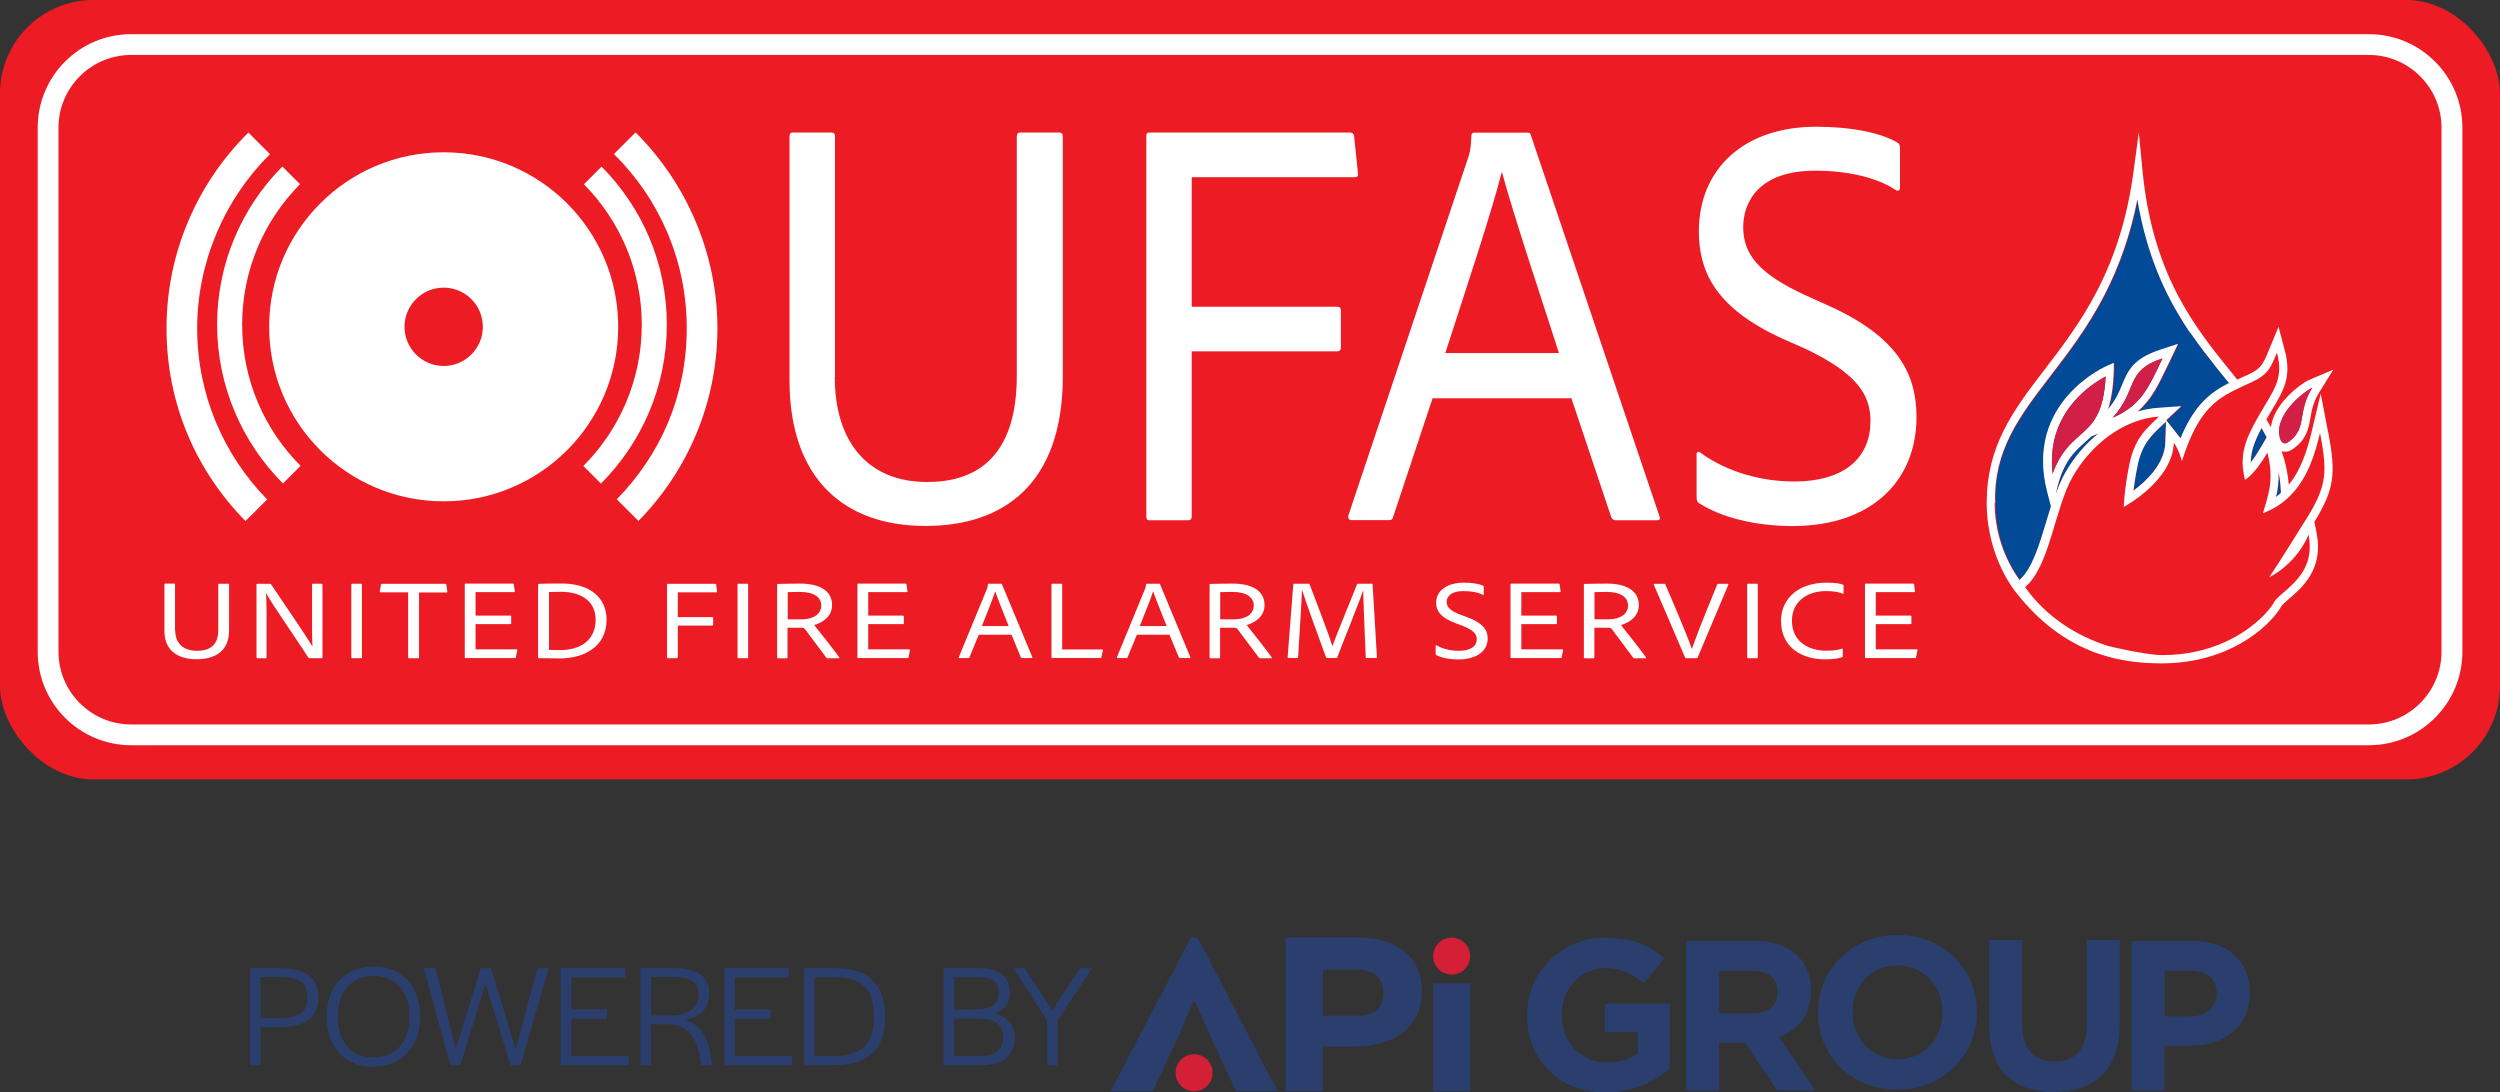 <svg preserveAspectRatio='xMinYMin' xmlns="http://www.w3.org/2000/svg" version="1.1" viewBox="0 0 240.66 105.16">
  <rect x="0" y="0" width="240.66" height="105.16" fill="#333333" stroke="none"/>
  <defs>
    <style>
      .st0 {
        fill: none;
      }

      .st1 {
        fill: #d51f36;
      }

      .st2 {
        fill: #004a98;
      }

      .st3 {
        fill: #2b3f6e;
      }

      .st4 {
        fill: #ed1c24;
      }

      .st5 {
        fill: #fff;
      }

      .st6 {
        fill: #d11f47;
      }
    </style>
  </defs>
  <rect class="st4" x="0" width="240.66" height="75.03" rx="9" ry="9"/>
  <path class="st5" d="M228.03,5.29c3.86,0,7,3.14,7,7v50.45c0,3.86-3.14,7-7,7H12.63c-3.86,0-7-3.14-7-7V12.29c0-3.86,3.14-7,7-7h215.41M228.03,3.29H12.63C7.65,3.29,3.63,7.32,3.63,12.29v50.45c0,4.97,4.03,9,9,9h215.41c4.97,0,9-4.03,9-9V12.29c0-4.97-4.03-9-9-9h0Z"/>
  <g>
    <path class="st5" d="M42.71,14.66c-9.28,0-16.8,7.52-16.8,16.8s7.52,16.8,16.8,16.8,16.8-7.52,16.8-16.8-7.52-16.8-16.8-16.8ZM42.71,35.23c-2.08,0-3.77-1.69-3.77-3.77s1.69-3.77,3.77-3.77,3.77,1.69,3.77,3.77-1.69,3.77-3.77,3.77Z"/>
    <g>
      <g>
        <path class="st5" d="M59.38,48.07l2.08,2.08c4.7-4.79,7.6-11.34,7.6-18.56s-3.02-14.03-7.88-18.84l-2.08,2.08c4.33,4.27,7.01,10.2,7.01,16.76s-2.57,12.22-6.73,16.47Z"/>
        <path class="st5" d="M25.71,48.07c-4.16-4.25-6.73-10.06-6.73-16.47s2.68-12.49,7.01-16.76l-2.08-2.08c-4.86,4.81-7.88,11.48-7.88,18.84s2.9,13.77,7.6,18.56l2.08-2.08Z"/>
      </g>
      <g>
        <path class="st5" d="M56.15,44.85l1.7,1.7c3.91-3.92,6.34-9.33,6.34-15.29s-2.4-11.31-6.28-15.22l-1.7,1.7c3.44,3.48,5.57,8.25,5.57,13.53s-2.15,10.11-5.63,13.59Z"/>
        <path class="st5" d="M28.94,44.85c-3.48-3.48-5.63-8.29-5.63-13.59s2.13-10.05,5.57-13.53l-1.7-1.7c-3.88,3.91-6.28,9.29-6.28,15.22s2.42,11.37,6.34,15.29l1.7-1.7Z"/>
      </g>
    </g>
  </g>
  <g>
    <path class="st5" d="M16.87,60.71c0,1.19.75,1.94,2.1,1.94,1.05,0,2.04-.4,2.04-1.96v-4.42c0-.05.02-.08.07-.08h.88c.06,0,.09.02.09.08v4.43c0,1.99-1.36,2.76-3.12,2.76-1.88,0-3.1-.89-3.1-2.7v-4.5s.01-.08.07-.08h.88s.07.02.07.06v4.45Z"/>
    <path class="st5" d="M24.78,63.36s-.09-.01-.09-.08v-7.02s.01-.06.07-.06h1.23c.06,0,.07.02.11.06,1.08,1.59,3.47,5.12,3.97,5.96h.01c-.02-.29-.04-.7-.04-1.65v-4.3c0-.05.02-.08.09-.08h.82c.06,0,.09.03.09.09v7c0,.05-.02.08-.11.08h-1.11c-.07,0-.11-.01-.14-.06-.56-.91-3.66-5.39-4.06-6.19h-.01c.02.42.05.95.05,1.91v4.27c0,.05-.02.08-.07.08h-.82Z"/>
    <path class="st5" d="M34.85,63.28c0,.05-.01.08-.07.08h-.87c-.06,0-.09-.02-.09-.08v-7.01c0-.05.02-.08.07-.08h.88s.07.02.07.06v7.02Z"/>
    <path class="st5" d="M39.28,57.02h-2.66s-.07-.02-.06-.08l.12-.68s.04-.06.1-.06h6.09c.06,0,.09.02.1.08l.09.67c.01.05-.01.08-.06.08h-2.66v6.25c0,.06-.02.09-.09.09h-.86c-.06,0-.1-.02-.1-.08v-6.26Z"/>
    <path class="st5" d="M49.66,63.29c-.01.05-.04.06-.09.06h-4.73c-.09,0-.1-.02-.1-.09v-7c0-.05.02-.08.09-.08h4.54c.06,0,.07.01.09.06l.1.68s0,.08-.06.08h-3.72v2.26h3.36s.07.02.07.07v.69c0,.05-.04.06-.07.06h-3.36v2.43h3.96c.06,0,.07.02.06.07l-.14.69Z"/>
    <path class="st5" d="M51.81,56.29c0-.05.01-.08.07-.09.31-.01.95-.03,2.18-.03,2.81,0,4.33,1.42,4.33,3.48,0,2.74-2.36,3.73-4.46,3.73-.7,0-1.63-.01-2.07-.02-.05,0-.06-.03-.06-.09v-6.98ZM52.84,62.56c.25.01.67.02,1.06.02,2,0,3.42-.95,3.44-2.92,0-1.8-1.42-2.69-3.3-2.69-.44,0-.83.01-1.19.02v5.56Z"/>
    <path class="st5" d="M65.24,63.28c0,.05-.02.08-.07.08h-.9s-.06-.03-.06-.08v-7.02s.01-.06.07-.06h4.57s.07.02.09.06l.09.68c.01.05-.01.08-.07.08h-3.71v2.39h3.31c.06,0,.09.02.09.06v.69s-.04.06-.09.06h-3.31v3.05Z"/>
    <path class="st5" d="M72.03,63.28c0,.05-.01.08-.07.08h-.87c-.06,0-.09-.02-.09-.08v-7.01c0-.05.02-.08.07-.08h.88s.07.02.07.06v7.02Z"/>
    <path class="st5" d="M74.88,63.36s-.07-.01-.07-.06v-7c0-.05.01-.09.07-.09.7-.02,1.33-.03,2.17-.03,1.83,0,3.05.68,3.05,2.07,0,1.02-.8,1.65-1.72,1.92.42.51,2.09,2.64,2.41,3.11.02.04.02.09-.04.09h-1.05c-.07,0-.1-.01-.14-.04-.39-.51-1.42-1.9-2.04-2.73-.1-.13-.16-.17-.29-.17h-1.42v2.88s-.02.06-.07.06h-.87ZM77.16,59.62c1.18,0,1.9-.53,1.9-1.33s-.72-1.31-2.05-1.31c-.47,0-.93.01-1.18.02v2.62h1.33Z"/>
    <path class="st5" d="M87.46,63.29c-.01.05-.04.06-.09.06h-4.73c-.09,0-.1-.02-.1-.09v-7c0-.05.02-.08.09-.08h4.54c.06,0,.07.01.09.06l.1.68s0,.08-.06.08h-3.72v2.26h3.36s.07.02.07.07v.69c0,.05-.04.06-.07.06h-3.36v2.43h3.96c.06,0,.07.02.06.07l-.14.69Z"/>
    <path class="st5" d="M94.22,61.1l-.9,2.19s-.04.06-.1.06h-.85c-.06,0-.09-.03-.07-.09l2.71-6.58c.04-.09.07-.16.09-.44,0-.03.02-.05.06-.05h1.22s.06.01.07.05l2.93,7.03s.01.08-.05.08h-.95s-.07-.02-.1-.05l-.91-2.2h-3.16ZM97.1,60.27c-.27-.7-1.06-2.6-1.29-3.34h-.01c-.21.69-.81,2.15-1.28,3.34h2.59Z"/>
    <path class="st5" d="M101.32,63.36c-.07,0-.1-.03-.1-.09v-7s.01-.08.07-.08h.9s.06.02.06.06v6.27h3.86c.06,0,.07.03.06.07l-.15.69c-.01.05-.05.06-.1.06h-4.61Z"/>
    <path class="st5" d="M109.44,61.1l-.9,2.19s-.04.06-.1.06h-.85c-.06,0-.09-.03-.07-.09l2.71-6.58c.04-.09.07-.16.09-.44,0-.03.02-.05.06-.05h1.22s.06.01.07.05l2.92,7.03s.01.08-.05.08h-.95s-.07-.02-.1-.05l-.91-2.2h-3.16ZM112.31,60.27c-.27-.7-1.06-2.6-1.3-3.34h-.01c-.21.69-.81,2.15-1.28,3.34h2.59Z"/>
    <path class="st5" d="M116.51,63.36s-.07-.01-.07-.06v-7c0-.05.01-.09.07-.09.7-.02,1.33-.03,2.17-.03,1.83,0,3.05.68,3.05,2.07,0,1.02-.8,1.65-1.72,1.92.42.51,2.09,2.64,2.41,3.11.02.04.02.09-.04.09h-1.04c-.07,0-.1-.01-.14-.04-.39-.51-1.42-1.9-2.04-2.73-.1-.13-.16-.17-.29-.17h-1.42v2.88s-.02.06-.07.06h-.87ZM118.79,59.62c1.18,0,1.9-.53,1.9-1.33s-.72-1.31-2.05-1.31c-.47,0-.93.01-1.18.02v2.62h1.33Z"/>
    <path class="st5" d="M124.59,56.19h1.38c.06,0,.07.02.1.06.42,1.12,1.93,5.01,2.19,5.95h.01c.29-.9,1.94-4.84,2.36-5.95.01-.04.02-.06.09-.06h1.34c.06,0,.06.01.07.05l.42,7.04s-.02.06-.07.06h-.92c-.06,0-.09-.01-.09-.05-.11-2.49-.24-5.82-.24-6.47h-.01c-.3.98-1.97,5.07-2.49,6.46-.01.05-.05.06-.1.06h-.87c-.07,0-.1-.01-.11-.06-.66-1.8-1.97-5.38-2.3-6.47h-.02c-.01.94-.24,4.19-.37,6.47,0,.05-.02.06-.09.06h-.85c-.06,0-.07-.01-.07-.06l.55-7.03c.01-.06.04-.06.09-.06Z"/>
    <path class="st5" d="M138.27,63.06c-.06-.02-.07-.07-.07-.13v-.78s.04-.07.09-.03c.65.38,1.44.53,2.13.53,1.19,0,1.74-.47,1.74-1.12,0-.51-.34-.89-1.47-1.33l-.55-.2c-1.54-.57-1.89-1.26-1.89-1.98,0-1.13,1-1.93,2.68-1.93.78,0,1.46.11,1.84.29.05.02.06.05.06.11v.73s-.04.08-.1.04c-.44-.24-1.12-.36-1.83-.36-1.29,0-1.64.59-1.64,1.04,0,.49.32.86,1.43,1.27l.54.2c1.53.56,1.98,1.24,1.98,2.05,0,1.17-1.01,2.02-2.83,2.02-.86,0-1.62-.16-2.1-.41Z"/>
    <path class="st5" d="M150.33,63.29c-.01.05-.04.06-.09.06h-4.73c-.09,0-.1-.02-.1-.09v-7c0-.05.02-.08.09-.08h4.54c.06,0,.07.01.09.06l.1.68s0,.08-.06.08h-3.72v2.26h3.36s.07.02.07.07v.69c0,.05-.04.06-.07.06h-3.36v2.43h3.96c.06,0,.07.02.06.07l-.14.69Z"/>
    <path class="st5" d="M152.54,63.36s-.07-.01-.07-.06v-7c0-.05.01-.09.07-.09.7-.02,1.33-.03,2.17-.03,1.83,0,3.05.68,3.05,2.07,0,1.02-.8,1.65-1.72,1.92.42.51,2.09,2.64,2.41,3.11.02.04.02.09-.04.09h-1.04c-.07,0-.1-.01-.14-.04-.39-.51-1.42-1.9-2.04-2.73-.1-.13-.16-.17-.29-.17h-1.42v2.88s-.02.06-.07.06h-.87ZM154.82,59.62c1.18,0,1.9-.53,1.9-1.33s-.72-1.31-2.05-1.31c-.47,0-.93.01-1.18.02v2.62h1.33Z"/>
    <path class="st5" d="M162.87,62.47c.26-.77.9-2.49,2.44-6.21.01-.04.04-.06.1-.06h.91s.07.02.06.08l-2.96,7.02c-.02.05-.05.06-.11.06h-.98c-.06,0-.09-.01-.11-.05l-3.02-7.03s-.01-.08.06-.08h.96c.06,0,.07.01.09.05,1.43,3.32,2.33,5.52,2.55,6.22h.02Z"/>
    <path class="st5" d="M169.22,63.28c0,.05-.01.08-.07.08h-.87c-.06,0-.09-.02-.09-.08v-7.01c0-.05.02-.08.07-.08h.88s.07.02.07.06v7.02Z"/>
    <path class="st5" d="M177.4,63.15c0,.05-.01.1-.06.11-.41.15-.98.21-1.68.21-2.08,0-4.21-1.05-4.21-3.71,0-2.17,1.72-3.67,4.37-3.67.83,0,1.32.08,1.59.19.04.01.06.04.06.09v.73c0,.06-.05.06-.09.05-.35-.16-.91-.25-1.59-.25-1.95,0-3.29,1.11-3.29,2.84,0,2.27,1.95,2.9,3.26,2.9.63,0,1.1-.04,1.56-.2.05-.01.07-.01.07.04v.66Z"/>
    <path class="st5" d="M184.45,63.29c-.01.05-.04.06-.09.06h-4.73c-.09,0-.1-.02-.1-.09v-7c0-.05.02-.08.09-.08h4.54c.06,0,.07.01.09.06l.1.68s0,.08-.06.08h-3.72v2.26h3.36s.07.02.07.07v.69c0,.05-.04.06-.07.06h-3.36v2.43h3.96c.06,0,.07.02.06.07l-.14.69Z"/>
  </g>
  <g>
    <path class="st5" d="M80.36,36.3c0,6.21,3.16,10.1,8.89,10.1,4.42,0,8.63-2.09,8.63-10.22V13.16c0-.28.11-.4.32-.4h3.74c.26,0,.37.11.37.4v23.08c0,10.38-5.73,14.39-13.21,14.39-7.94,0-13.1-4.63-13.1-14.05V13.16c0-.23.05-.4.32-.4h3.74c.21,0,.32.11.32.34v23.2Z"/>
    <path class="st5" d="M114.72,49.68c0,.28-.1.4-.32.4h-3.79c-.21,0-.26-.17-.26-.4V13.1c0-.23.05-.34.32-.34h19.31c.21,0,.32.11.37.34l.37,3.56c.05.28-.05.4-.32.4h-15.68v12.47h13.99c.26,0,.37.11.37.34v3.61c0,.23-.16.34-.37.34h-13.99v15.86Z"/>
    <path class="st5" d="M137.91,38.33l-3.79,11.4c-.05.23-.16.34-.42.34h-3.58c-.26,0-.37-.17-.32-.45l11.47-34.26c.16-.45.32-.85.37-2.31,0-.17.11-.28.26-.28h5.16c.21,0,.26.06.32.28l12.36,36.63c.11.23.05.4-.21.4h-4c-.21,0-.32-.11-.42-.28l-3.84-11.46h-13.36ZM150.07,33.99c-1.16-3.67-4.47-13.55-5.47-17.38h-.05c-.89,3.61-3.42,11.18-5.42,17.38h10.94Z"/>
    <path class="st5" d="M163.64,48.49c-.26-.11-.32-.34-.32-.68v-4.06c0-.23.16-.34.37-.17,2.74,1.98,6.1,2.77,9,2.77,5.05,0,7.37-2.43,7.37-5.81,0-2.65-1.42-4.63-6.21-6.94l-2.31-1.02c-6.52-2.99-8-6.55-8-10.33,0-5.87,4.21-10.05,11.31-10.05,3.31,0,6.16.56,7.79,1.52.21.11.26.28.26.56v3.78c0,.23-.16.4-.42.23-1.84-1.24-4.74-1.86-7.73-1.86-5.47,0-6.94,3.05-6.94,5.42,0,2.54,1.37,4.46,6.05,6.6l2.26,1.02c6.47,2.94,8.37,6.43,8.37,10.67,0,6.1-4.26,10.5-11.94,10.5-3.63,0-6.84-.85-8.89-2.14Z"/>
  </g>
  <g>
    <g>
      <path class="st2" d="M217.55,43.2l.65-1.1c-.15-.31-.31-.61-.49-.9-.73,1.37-1.04,2.32-1.04,3.32.25-.33.55-.76.88-1.32Z"/>
      <path class="st2" d="M219.57,47.45c-.02-.72-.11-1.39-.23-2.03.04.93-.07,1.72-.24,2.43.17-.12.32-.26.47-.4Z"/>
      <path class="st2" d="M205.76,44.88c-.19.92-.31,1.72-.39,2.36,1.27-.95,3-2.6,3.07-4.61l.07-2.05-.14.13-.15.14c-1.18,1.11-2.03,1.9-2.47,4.03Z"/>
    </g>
    <path class="st4" d="M199.54,45.87c-1.73,3.01-2.21,8.66-4.59,10.64,3.38,4.78,9.02,6.5,13.14,6.55,5.7.06,9.47-2.99,10.75-4.96.47-1.17,4.21-2.45,3.39-6.62-1.24,2.89-3.78,4.09-3.78,4.09,0,0,1.44-2.2,2.88-4.52,2.65-4.03,2.82-5.14,2.01-9.33-.6,2.51-1.71,6.31-5.51,7.69.47-1.64,1.13-3.15.43-5.82-1.3,2.2-2.16,2.61-2.16,2.61-.53-2.27-.1-3.68,1.33-6.17,1.43-2.49,2.43-3.51,1.75-6.07-.75,1.82-1.02,2.26-3.1,3.14-2.49,1.17-4.38,2.02-6.05,7.3,0,0-.28-1.13-.78-1.76-.13,3.69-4.82,6.17-4.82,6.17,0,0,.04-1.62.54-4.1.5-2.48,1.58-3.41,2.86-4.6-3.48.24-6.58,2.76-8.31,5.78Z"/>
    <g>
      <path class="st0" d="M205.76,44.88c-.19.92-.31,1.72-.39,2.36,1.27-.95,3-2.6,3.07-4.61l.07-2.05-.14.13-.15.14c-1.18,1.11-2.03,1.9-2.47,4.03Z"/>
      <path class="st0" d="M216.67,44.52c.25-.33.55-.76.88-1.32l.65-1.1c-.15-.31-.31-.61-.49-.9-.73,1.37-1.04,2.32-1.04,3.32Z"/>
      <path class="st0" d="M219.57,47.45c-.02-.72-.11-1.39-.23-2.03.04.93-.07,1.72-.24,2.43.17-.12.32-.26.47-.4Z"/>
      <path class="st0" d="M219.96,42.68c.09,0,.19-.03.31-.12,1.89-1.31.8-2.8,2.31-5.23-.66.28-3.88,2.65-3.06,5,0,0,.14.35.43.35Z"/>
      <path class="st0" d="M223.33,41.78s0-.03,0-.04c-.43,1.82-1.14,4.3-2.93,6.07-.68.66-1.51,1.22-2.55,1.6.47-1.64,1.13-3.15.43-5.82-1.3,2.2-2.16,2.61-2.16,2.61-.53-2.27-.1-3.68,1.33-6.17,1.43-2.49,2.43-3.51,1.75-6.07-.75,1.82-1.02,2.26-3.1,3.14-2.49,1.17-4.38,2.02-6.05,7.3,0,0-.28-1.13-.78-1.76-.13,3.69-4.82,6.17-4.82,6.17,0,0,.04-1.62.54-4.1.5-2.48,1.58-3.41,2.86-4.6-3.48.24-6.58,2.76-8.31,5.78-1.73,3.01-2.21,8.66-4.59,10.64,2.09,2.95,5.04,4.73,7.97,5.66-.02,0,3.57.86,5.15.88.05,0,.11,0,.17,0,4.56,0,7.87-1.97,9.62-3.76.41-.42.74-.83.99-1.2.06-.15.17-.29.31-.45.37-.39.95-.82,1.52-1.38,1.03-1.01,2.02-2.44,1.56-4.79,0,.02-.01.03-.02.05,0,0,0-.01,0-.02-.46,1.08-1.1,1.92-1.73,2.55-1.04,1.05-2.03,1.51-2.03,1.51,0,0,1.44-2.2,2.88-4.52,2.65-4.03,2.82-5.14,2.01-9.33,0,.02-.01.05-.02.07Z"/>
      <path class="st2" d="M197.6,45.59c.7-1.98,1.69-2.86,2.59-3.66,1.23-1.09,2.31-2.05,2.51-5.69-1.59.85-5.77,3.65-5.1,9.35Z"/>
      <path class="st2" d="M197.48,48.78l-.34-1.3c-2.32-8.8,5.75-12.23,5.83-12.27l.57-.24v.62c-.06,1.69-.26,2.92-.58,3.85.74-.88,1.06-1.63,1.36-2.36.54-1.29,1.04-2.51,3.59-3.35l1.79-.59-.81,1.7-.18.37c-.89,1.88-1.58,3.31-2.92,4.45.64-.19,1.3-.31,1.96-.36l2.26-.16-1.44,1.35,1.3,1.65s.04.06.07.09c1.36-3.27,2.92-4.43,4.67-5.32-.13-.16-.26-.32-.39-.48-.26-.32-.53-.65-.8-.99l-1.27-1.63c-.42-.56-.85-1.15-1.27-1.76l-.02.02s0,0,0,0c0,0,0,0,0,0-.21-.31-.42-.63-.64-.98,0,0,0,0,0,0,0,0-.01-.02-.02-.03,0,0,0,0,0-.01,0,0,0,0,0,0h0s0,0,0,0c0,0,0,0,0,0,0,0,0,0,0,0,0,0,0-.01-.01-.02,0,0,0,0,0,0-1.62-2.57-3.49-6.31-4.4-11.8-.66,3.34-1.71,6.37-3.18,9.22-1.61,3.12-3.52,5.61-5.21,7.8-2.93,3.82-5.47,7.11-5.3,12.2,0,2.77.88,5.34,2.39,7.46,1.2-1.05,1.91-3.4,2.6-5.68.14-.47.29-.94.43-1.41Z"/>
      <path class="st2" d="M203.37,40.22c2.76-1.22,3.41-2.81,4.8-5.72-3.64,1.19-2.32,2.98-4.8,5.72Z"/>
      <path class="st2" d="M197.93,47.46v.04c.26-.73.55-1.41.88-2.01.86-1.5,1.97-2.79,3.22-3.8l-.73.32c-.19.18-.38.35-.57.52-1.08.96-2.19,1.95-2.8,4.92Z"/>
      <path class="st5" d="M224.11,41.59l-.71-3.7-.87,3.67c-.43,1.79-1.03,3.67-2.2,5.1-.1-1.17-.34-2.23-.69-3.23.1.03.2.06.31.06.27,0,.54-.09.79-.28,1.31-.91,1.49-1.96,1.67-2.98.13-.75.26-1.52.86-2.48l1.35-2.17-2.35,1c-.46.2-1.54.95-2.39,1.95-.74.87-1.17,1.75-1.27,2.6-.14-.26-.29-.51-.44-.76.19-.33.38-.64.55-.93,1.1-1.83,1.9-3.16,1.23-5.67l-.61-2.32-.91,2.21c-.67,1.62-.79,1.91-2.67,2.7l-.1.05c-.1.05-.19.09-.29.14-.17-.21-.33-.41-.5-.62-1.72-2.13-3.68-4.54-5.27-7.6-1.82-3.5-2.91-7.38-3.35-11.86l-.36-3.72-.5,3.71c-.57,4.3-1.72,8.08-3.53,11.57-1.58,3.05-3.47,5.51-5.14,7.68-3.03,3.94-5.47,7.3-5.47,12.7s2.9,8.72,2.9,8.72c4.45,5.62,9.56,6.73,13.91,6.73,6.35,0,10.16-3.33,11.44-5.3l.04-.07.03-.07c.06-.15.48-.51.79-.78,1.24-1.07,3.33-2.85,2.65-6.3l-.22-1.1c1.95-3.18,2.09-4.65,1.33-8.66ZM222.58,37.33c-1.51,2.43-.43,3.92-2.31,5.23-.12.09-.22.12-.31.12-.29,0-.43-.35-.43-.35-.83-2.35,2.39-4.72,3.06-5ZM219.34,45.41c.13.65.21,1.32.23,2.03-.15.14-.3.27-.47.4.17-.71.28-1.5.24-2.43ZM218.2,42.1l-.65,1.1c-.33.56-.62.99-.88,1.32,0-1.01.31-1.96,1.04-3.32.17.3.33.6.49.9ZM192.06,48.41c-.16-5.08,2.37-8.38,5.3-12.2,1.69-2.2,3.6-4.68,5.21-7.8,1.47-2.85,2.52-5.88,3.18-9.22.91,5.49,2.78,9.24,4.4,11.8,0,0,0,0,0,0,0,0,0,.01.01.02,0,0,0,0,0,0,0,0,0,0,0,0,0,0,0,0,0,0h0s0,0,0,0c0,0,0,0,0,.01,0,0,.01.02.02.03,0,0,0,0,0,0,.22.35.44.67.64.98,0,0,0,0,0,0,0,0,0,0,0,0l.02-.02c.42.61.84,1.2,1.27,1.76l1.27,1.63c.27.34.54.67.8.99.13.16.26.32.39.48-1.75.89-3.32,2.06-4.67,5.32-.02-.03-.04-.06-.07-.09l-1.3-1.65,1.44-1.35-2.26.16c-.66.05-1.31.17-1.96.36,1.34-1.13,2.02-2.57,2.92-4.45l.18-.37.81-1.7-1.79.59c-2.55.84-3.06,2.06-3.59,3.35-.3.73-.62,1.48-1.36,2.36.31-.93.52-2.16.56-3.85v-.62s-.56.24-.56.24c-.08.03-8.15,3.47-5.83,12.27l.34,1.3c-.15.47-.29.94-.43,1.41-.68,2.28-1.39,4.63-2.6,5.68-1.51-2.13-2.39-4.7-2.39-7.46ZM208.51,40.58l-.07,2.05c-.07,2.01-1.8,3.66-3.07,4.61.08-.64.2-1.44.39-2.36.43-2.13,1.29-2.93,2.47-4.03l.29-.27ZM200.19,41.93c-.9.8-1.89,1.68-2.59,3.66-.67-5.7,3.51-8.5,5.1-9.35-.2,3.65-1.27,4.6-2.51,5.69ZM202.03,41.7c-1.25,1.01-2.36,2.29-3.22,3.8-.34.59-.63,1.28-.89,2.01v-.04c.61-2.97,1.73-3.96,2.81-4.92.19-.17.38-.34.57-.52l.73-.32ZM203.37,40.22c2.48-2.74,1.16-4.53,4.8-5.72-1.39,2.91-2.04,4.49-4.8,5.72ZM221.33,51.05c-1.44,2.32-2.88,4.52-2.88,4.52,0,0,.99-.46,2.03-1.51.63-.63,1.27-1.47,1.73-2.55,0,0,0,.01,0,.02,0-.02.01-.03.02-.05.46,2.35-.53,3.78-1.56,4.79-.57.56-1.15.99-1.52,1.38-.14.15-.25.3-.31.45-.24.37-.57.78-.99,1.2-1.76,1.78-5.06,3.76-9.62,3.76-.05,0-.11,0-.17,0-1.59-.02-5.17-.88-5.15-.88-2.92-.94-5.87-2.71-7.97-5.66,2.38-1.98,2.86-7.63,4.59-10.64,1.73-3.02,4.82-5.54,8.31-5.78-1.27,1.2-2.35,2.12-2.86,4.6-.5,2.48-.54,4.1-.54,4.1,0,0,4.69-2.48,4.82-6.17.49.63.78,1.76.78,1.76,1.67-5.28,3.56-6.13,6.05-7.3,2.08-.88,2.35-1.32,3.1-3.14.68,2.57-.32,3.58-1.75,6.07-1.43,2.49-1.87,3.9-1.33,6.17,0,0,.86-.41,2.16-2.61.7,2.67.04,4.17-.43,5.82,1.04-.38,1.87-.94,2.55-1.6,1.8-1.76,2.5-4.25,2.93-6.07,0,.02,0,.03,0,.04,0-.02.01-.05.02-.07.8,4.19.64,5.3-2.01,9.33Z"/>
    </g>
    <path class="st6" d="M197.6,45.59c.7-1.98,1.69-2.86,2.59-3.66,1.23-1.09,2.31-2.05,2.51-5.69-1.59.85-5.77,3.65-5.1,9.35Z"/>
    <path class="st6" d="M220.27,42.56c-.5.37-.74-.23-.74-.23-.83-2.35,2.39-4.72,3.06-5-1.51,2.43-.43,3.92-2.31,5.23Z"/>
    <path class="st6" d="M203.37,40.22c2.48-2.74,1.16-4.53,4.8-5.72-1.39,2.91-2.04,4.49-4.8,5.72Z"/>
  </g>
  <g>
    <path class="st3" d="M136.87,95.41c0,3.47-2.69,5.32-6.36,5.32h-3.18v4.31h-3.57v-14.79h7c3.75,0,6.11,1.92,6.11,5.15ZM130.58,93.34h-3.25v4.44h3.28c1.65,0,2.56-.74,2.56-2.22s-.94-2.22-2.59-2.22Z"/>
    <path class="st3" d="M114.89,96.38l-1.11,2.61-2.81,6.06h-4.07l7.76-14.79h.64l7.69,14.79h-3.99l-2.83-6.06-1.13-2.61h-.15Z"/>
    <path class="st3" d="M137.96,105.05v-10.37h3.57v10.37h-3.57Z"/>
    <circle class="st1" cx="139.74" cy="92.04" r="1.78"/>
    <circle class="st1" cx="114.95" cy="103.27" r="1.78"/>
    <path class="st3" d="M154.58,105.16c-4.48,0-7.57-3.15-7.57-7.4v-.04c0-4.09,3.19-7.45,7.55-7.45,2.59,0,4.15.7,5.66,1.97l-1.99,2.41c-1.11-.93-2.1-1.46-3.76-1.46-2.3,0-4.13,2.04-4.13,4.48v.04c0,2.63,1.81,4.57,4.36,4.57,1.15,0,2.18-.29,2.98-.86v-2.06h-3.19v-2.74h6.25v6.25c-1.48,1.25-3.52,2.28-6.15,2.28Z"/>
    <path class="st3" d="M171.07,104.98l-3.09-4.61h-2.49v4.61h-3.17v-14.4h6.58c3.39,0,5.43,1.79,5.43,4.75v.04c0,2.32-1.25,3.78-3.09,4.46l3.52,5.14h-3.7ZM171.14,95.5c0-1.36-.95-2.06-2.49-2.06h-3.15v4.13h3.21c1.54,0,2.43-.82,2.43-2.04v-.04Z"/>
    <path class="st3" d="M182.64,104.9c-4.44,0-7.63-3.31-7.63-7.4v-.04c0-4.09,3.23-7.45,7.67-7.45s7.63,3.31,7.63,7.4v.04c0,4.09-3.23,7.45-7.67,7.45ZM187,97.45c0-2.47-1.81-4.52-4.36-4.52s-4.32,2.02-4.32,4.48v.04c0,2.47,1.81,4.52,4.36,4.52s4.32-2.02,4.32-4.48v-.04Z"/>
    <path class="st3" d="M197.72,105.13c-3.87,0-6.23-2.16-6.23-6.4v-8.23h3.17v8.14c0,2.34,1.17,3.56,3.11,3.56s3.11-1.17,3.11-3.46v-8.25h3.17v8.12c0,4.36-2.45,6.5-6.31,6.5Z"/>
    <path class="st3" d="M210.77,100.66h-2.41v4.32h-3.17v-14.4h5.88c3.43,0,5.51,2.04,5.51,4.98v.04c0,3.33-2.59,5.06-5.82,5.06ZM213.39,95.62c0-1.42-.99-2.18-2.57-2.18h-2.45v4.4h2.51c1.58,0,2.51-.95,2.51-2.18v-.04Z"/>
    <g>
      <path class="st3" d="M24.07,93.2h2.84c2.52,0,3.73.89,3.73,2.81s-1.21,2.87-3.79,2.87h-1.77v3.66h-1.01v-9.34ZM26.87,98.02c1.91,0,2.73-.55,2.73-2.01s-.76-1.96-2.69-1.96h-1.83v3.97h1.79Z"/>
      <path class="st3" d="M31.45,97.85c0-2.9,1.79-4.81,4.54-4.81s4.46,1.93,4.46,4.84-1.77,4.81-4.53,4.81-4.47-1.93-4.47-4.84ZM39.42,97.92v-.11c0-2.38-1.32-3.87-3.43-3.87s-3.48,1.46-3.48,3.86v.11c0,2.38,1.31,3.88,3.43,3.88s3.48-1.48,3.48-3.87Z"/>
      <path class="st3" d="M40.81,93.2h1.1l1.97,7.81,2.41-7.81h.97l2.39,7.84,2.08-7.84h1.08l-2.7,9.34h-.96l-2.41-7.84-2.43,7.84h-.96l-2.55-9.34Z"/>
      <path class="st3" d="M53.98,93.2h6.22v.89h-5.21v3.08h3.43v.89h-3.43v3.6h5.52v.89h-6.53v-9.34Z"/>
      <path class="st3" d="M61.66,93.2h3.18c2.34,0,3.43.84,3.43,2.42,0,1.29-.7,2.34-2.38,2.57,1.66.45,2.35,1.86,2.6,4l.04.35h-1.04l-.03-.25c-.27-2.14-1.03-3.69-3.21-3.69h-1.59v3.94h-1.01v-9.34ZM64.54,97.75c1.96,0,2.72-.91,2.72-2.07s-.75-1.63-2.39-1.63h-2.2v3.7h1.87Z"/>
      <path class="st3" d="M69.71,93.2h6.22v.89h-5.21v3.08h3.43v.89h-3.43v3.6h5.52v.89h-6.53v-9.34Z"/>
      <path class="st3" d="M77.39,93.2h3.04c3.15,0,4.77,1.53,4.77,4.7s-1.69,4.64-4.91,4.64h-2.9v-9.34ZM80.32,101.67c2.55,0,3.81-1.2,3.81-3.73v-.11c0-2.6-1.18-3.76-3.7-3.76h-2.03v7.6h1.91Z"/>
      <path class="st3" d="M90.83,93.2h3.28c2.07,0,3.1.77,3.1,2.38,0,1.01-.52,1.66-1.53,1.97,1.31.32,2,1.1,2,2.34,0,1.77-1.15,2.66-3.39,2.66h-3.45v-9.34ZM93.79,97.18c1.59,0,2.35-.52,2.35-1.55.03-1.11-.53-1.56-2-1.56h-2.29v3.11h1.94ZM94.21,101.67c1.58,0,2.36-.59,2.36-1.83.01-1.22-.79-1.8-2.5-1.8h-2.22v3.63h2.36Z"/>
      <path class="st3" d="M100.78,98.18l-3.26-4.98h1.13l2.65,4.07,2.7-4.07h1.13l-3.32,4.98v4.36h-1.01v-4.36Z"/>
    </g>
  </g>
</svg>